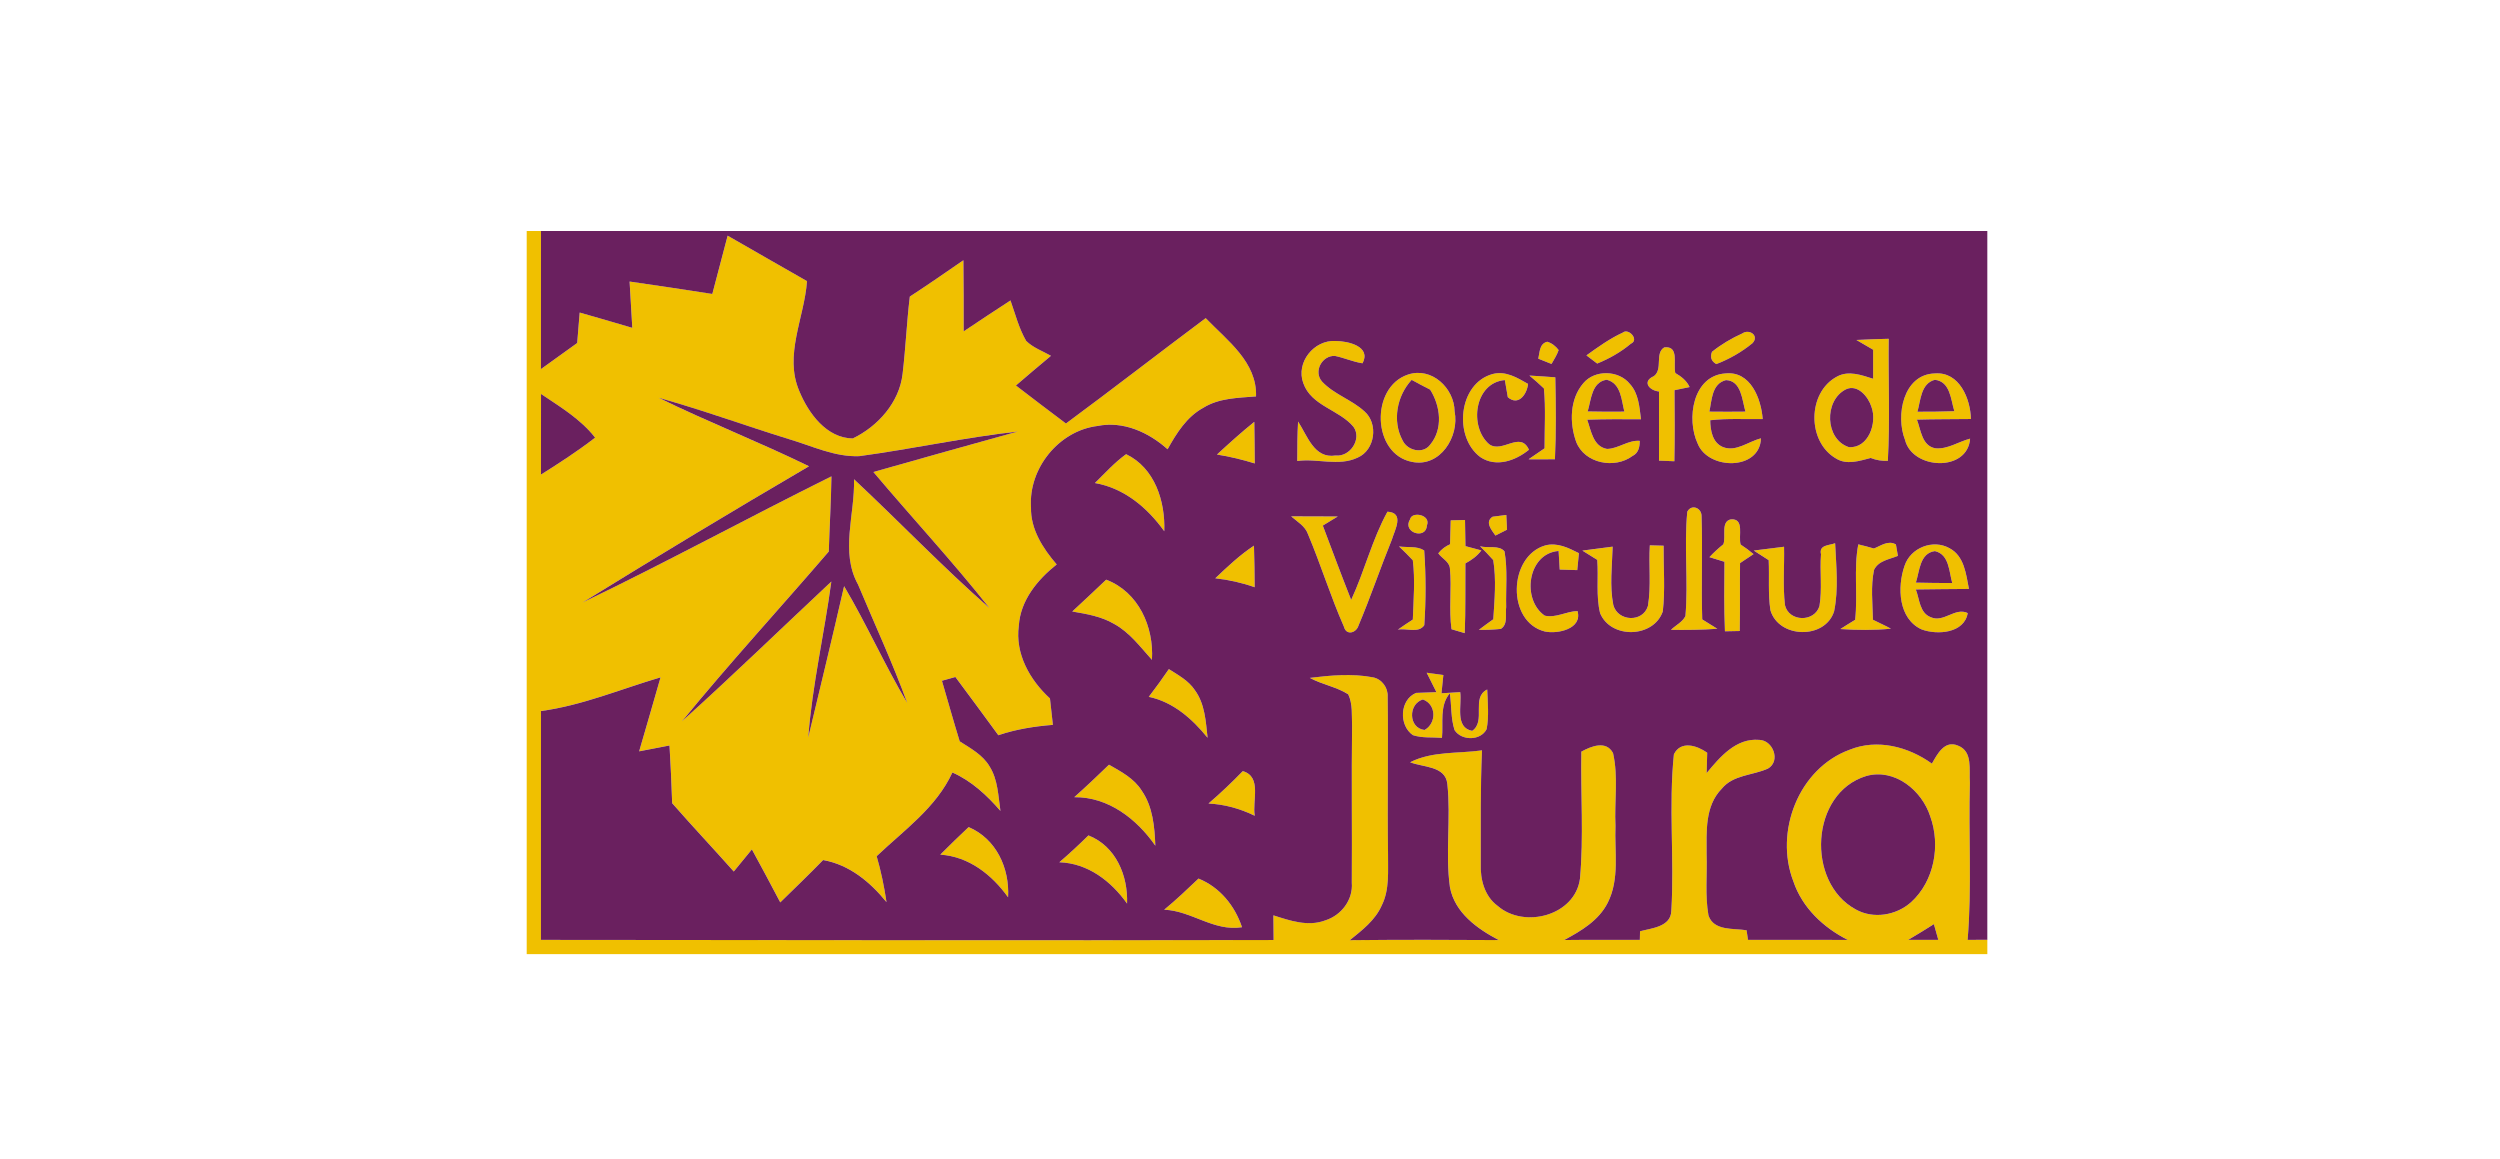<?xml version="1.0" encoding="utf-8"?>
<!-- Generator: Adobe Illustrator 16.0.0, SVG Export Plug-In . SVG Version: 6.00 Build 0)  -->
<!DOCTYPE svg PUBLIC "-//W3C//DTD SVG 1.1//EN" "http://www.w3.org/Graphics/SVG/1.1/DTD/svg11.dtd">
<svg version="1.1" id="Calque_1" xmlns="http://www.w3.org/2000/svg" xmlns:xlink="http://www.w3.org/1999/xlink" x="0px" y="0px"
	 width="276px" height="128px" viewBox="0 0 276 128" enable-background="new 0 0 276 128" xml:space="preserve">
<g id="_x23_f0c000ff">
	<path fill="#F0C000" d="M58.148,25.5h1.575c0,5.079,0,10.164,0,15.243c1.335-0.967,2.668-1.923,4.002-2.879
		c0.09-1.124,0.189-2.237,0.273-3.361c1.944,0.546,3.877,1.113,5.81,1.687c-0.1-1.708-0.205-3.41-0.299-5.111
		c3.046,0.441,6.093,0.893,9.133,1.371c0.573-2.143,1.135-4.292,1.692-6.435c2.925,1.665,5.83,3.362,8.761,5.017
		c-0.283,4.044-2.568,8.172-0.84,12.159c1.009,2.442,3.004,5.173,5.893,5.211c2.773-1.334,5.143-3.982,5.5-7.123
		c0.341-2.841,0.457-5.704,0.798-8.54c1.996-1.303,3.955-2.658,5.915-4.013c0.037,2.621,0.032,5.237,0.032,7.853
		c1.717-1.145,3.43-2.291,5.168-3.414c0.531,1.502,0.925,3.078,1.728,4.464c0.762,0.756,1.817,1.124,2.742,1.649
		c-1.302,1.082-2.589,2.175-3.871,3.278c1.828,1.418,3.682,2.804,5.525,4.196c5.179-3.829,10.269-7.779,15.426-11.634
		c2.363,2.453,5.684,4.848,5.558,8.641c-1.979,0.168-4.087,0.173-5.825,1.26c-1.828,0.993-2.957,2.81-3.939,4.576
		c-2.09-1.87-4.895-3.152-7.752-2.569c-4.27,0.536-7.611,4.696-7.327,8.971c-0.058,2.432,1.318,4.543,2.836,6.313
		c-2.117,1.686-3.998,3.949-4.182,6.765c-0.425,3.105,1.224,5.999,3.44,8.031c0.11,0.972,0.221,1.944,0.321,2.915
		c-2.043,0.163-4.076,0.483-6.02,1.146c-1.57-2.148-3.151-4.297-4.743-6.429c-0.374,0.099-1.113,0.31-1.486,0.415
		c0.657,2.227,1.276,4.469,1.964,6.691c1.208,0.772,2.559,1.496,3.304,2.778c0.919,1.46,0.945,3.246,1.192,4.9
		c-1.497-1.728-3.193-3.309-5.305-4.243c-1.785,3.892-5.352,6.376-8.361,9.243c0.488,1.661,0.83,3.356,1.087,5.069
		c-1.812-2.227-4.086-4.124-6.997-4.644c-1.55,1.587-3.146,3.126-4.733,4.675c-1.034-1.959-2.069-3.913-3.131-5.851
		c-0.671,0.813-1.333,1.628-2.001,2.442c-2.248-2.532-4.575-4.996-6.802-7.544c-0.062-2.126-0.173-4.249-0.294-6.37
		c-1.113,0.214-2.232,0.425-3.351,0.646c0.788-2.727,1.591-5.442,2.363-8.168c-4.386,1.292-8.641,3.099-13.2,3.719
		c-0.01,8.419-0.005,16.839-0.005,25.264c26.961,0.021,53.927,0.069,80.889,0.016c-0.005-0.908-0.017-1.816-0.026-2.726
		c1.833,0.589,3.84,1.282,5.741,0.552c1.76-0.557,3.073-2.27,2.915-4.15c0.042-5.771-0.042-11.544,0.031-17.317
		c-0.052-1.159,0.09-2.405-0.425-3.487c-1.304-0.829-2.885-1.071-4.239-1.812c2.301-0.283,4.669-0.503,6.965-0.062
		c0.988,0.184,1.696,1.16,1.629,2.158c0.084,5.783-0.047,11.577,0.041,17.36c-0.021,1.896,0.18,3.908-0.693,5.662
		c-0.72,1.639-2.18,2.748-3.529,3.84c5.484-0.058,10.968-0.048,16.451-0.011c-2.374-1.239-4.863-3.021-5.395-5.831
		c-0.53-3.785,0.125-7.626-0.289-11.424c-0.221-1.996-2.693-1.801-4.107-2.379c2.453-1.245,5.284-0.939,7.937-1.312
		c-0.194,4.175-0.12,8.356-0.137,12.531c-0.063,1.723,0.415,3.572,1.864,4.639c2.926,2.547,8.552,1.082,9.088-3.011
		c0.419-4.647,0.067-9.349,0.151-14.019c1.087-0.593,2.737-1.275,3.499,0.163c0.599,2.621,0.136,5.362,0.268,8.032
		c-0.115,2.825,0.482,5.865-0.856,8.493c-0.987,1.958-2.941,3.113-4.806,4.111c2.777-0.035,5.562-0.01,8.352-0.016
		c0.006-0.236,0.016-0.714,0.021-0.951c1.298-0.351,3.409-0.482,3.456-2.263c0.343-5.747-0.31-11.545,0.283-17.271
		c0.763-1.56,2.564-0.971,3.678-0.179c-0.026,0.747-0.042,1.497-0.063,2.248c1.46-1.77,3.252-3.887,5.799-3.665
		c1.528,0.03,2.405,2.326,0.977,3.167c-1.686,0.771-3.85,0.677-5.11,2.231c-1.875,1.907-1.671,4.754-1.671,7.218
		c0.08,2.252-0.188,4.538,0.206,6.764c0.582,1.745,2.772,1.398,4.207,1.641c0.036,0.268,0.12,0.798,0.158,1.06
		c3.67,0.006,7.347-0.02,11.019,0.006c-2.693-1.355-5.037-3.561-6.013-6.472c-2.107-5.462,0.576-12.458,6.197-14.519
		c3.062-1.25,6.502-0.346,9.102,1.525c0.59-1.051,1.403-2.633,2.889-1.981c1.66,0.642,1.188,2.706,1.304,4.103
		c-0.169,5.778,0.235,11.577-0.253,17.338c0.721-0.005,1.444-0.005,2.176-0.01v1.586H58.148V25.5 M59.729,43.495
		c-0.005,2.968-0.005,5.931-0.005,8.898c2.043-1.282,4.066-2.601,5.978-4.076C64.104,46.268,61.851,44.924,59.729,43.495
		 M72.703,43.91c5.462,2.679,11.141,4.89,16.609,7.564c-8.394,4.911-16.729,9.938-25.008,15.048
		c9.261-4.448,18.29-9.37,27.486-13.935c-0.037,2.768-0.21,5.531-0.294,8.299c-5.384,6.267-10.983,12.354-16.209,18.747
		C80.875,74.59,86.286,69.348,91.78,64.2c-0.778,5.757-2.106,11.435-2.553,17.233c1.339-5.567,2.679-11.141,3.96-16.719
		c2.495,4.203,4.47,8.688,6.97,12.891c-1.617-4.435-3.608-8.72-5.431-13.074c-2.001-3.598-0.326-7.758-0.446-11.624
		c5.026,4.701,9.796,9.69,14.964,14.234c-4.082-5.163-8.577-9.995-12.822-15.033c5.311-1.502,10.626-2.999,15.941-4.47
		c-5.867,0.656-11.655,1.928-17.506,2.721c-2.716,0.105-5.221-1.134-7.774-1.885C82.278,46.993,77.551,45.26,72.703,43.91
		 M206.027,85.674c-6.177,1.874-6.661,11.738-1.161,14.721c1.954,1.103,4.512,0.667,6.146-0.818c2.536-2.327,3.241-6.25,2.091-9.434
		C212.182,87.254,209.163,84.785,206.027,85.674 M210.659,103.762c1.108,0,2.222,0,3.331,0c-0.168-0.582-0.332-1.161-0.489-1.738
		C212.566,102.622,211.615,103.201,210.659,103.762z"/>
	<path fill="#F0C000" d="M179.154,36.719c0.626-0.541,1.865,0.799,0.889,1.229c-1.104,0.929-2.385,1.649-3.714,2.19
		c-0.294-0.226-0.887-0.678-1.187-0.903C176.424,38.311,177.717,37.381,179.154,36.719z"/>
	<path fill="#F0C000" d="M192.354,36.809c0.762-0.53,1.917,0.247,1.113,1.087c-1.187,0.972-2.547,1.75-3.981,2.3
		c-0.551-0.305-0.715-0.756-0.483-1.355C190.022,38.022,191.162,37.344,192.354,36.809z"/>
	<path fill="#F0C000" d="M143.885,42.303c-0.852-2.29,1.188-4.801,3.562-4.659c1.37,0.005,3.971,0.593,2.977,2.463
		c-1.044-0.158-2.016-0.604-3.046-0.814c-1.418-0.073-2.41,1.728-1.413,2.842c1.318,1.408,3.263,1.985,4.675,3.282
		c1.555,1.355,1.177,4.26-0.746,5.101c-2.095,1.003-4.464,0.063-6.676,0.378c0.006-1.455,0.006-2.91,0.09-4.36
		c1.024,1.55,1.77,4.129,4.14,3.75c1.591,0.179,2.931-1.812,1.985-3.156C147.855,45.223,144.762,44.824,143.885,42.303z"/>
	<path fill="#F0C000" d="M170.814,37.728c0.515,0.153,0.939,0.494,1.26,0.92c-0.184,0.546-0.504,1.034-0.787,1.534
		c-0.363-0.142-1.093-0.436-1.46-0.583C170,38.883,169.933,37.954,170.814,37.728z"/>
	<path fill="#F0C000" d="M204.945,37.534c1.187-0.068,2.379-0.105,3.566-0.131c-0.058,4.491,0.151,8.992-0.095,13.478
		c-0.652,0.026-1.281-0.079-1.892-0.32c-1.244,0.32-2.652,0.809-3.84,0.052c-3.203-1.85-3.166-7.301,0.121-9.04
		c1.277-0.704,2.711-0.158,3.987,0.242c0-1.066-0.005-2.138,0-3.204C206.173,38.253,205.56,37.896,204.945,37.534 M203.783,42.986
		c-2.432,1.223-2.321,5.525,0.342,6.381c2.17,0.137,3.131-2.705,2.484-4.438C206.264,43.8,205.082,42.371,203.783,42.986z"/>
	<path fill="#F0C000" d="M182.596,41.521c1.019-0.777,0.062-2.527,1.145-3.173c1.671-0.184,0.961,1.828,1.214,2.836
		c0.656,0.378,1.256,0.84,1.575,1.549c-0.414,0.089-1.25,0.263-1.665,0.347c0.026,2.616,0.037,5.226-0.016,7.842
		c-0.425-0.016-1.271-0.053-1.696-0.068c0-2.542,0.011-5.09,0-7.632C182.06,43.112,181.251,42.103,182.596,41.521z"/>
	<path fill="#F0C000" d="M155.43,41.357c2.621-0.887,5.127,1.492,5.158,4.06c0.557,2.774-1.598,6.225-4.712,5.574
		C151.459,50.129,151.274,42.744,155.43,41.357 M155.845,41.94c-1.633,1.76-2.159,4.543-0.994,6.687
		c0.526,1.124,2.255,1.534,3.037,0.467c1.45-1.733,1.145-4.266,0-6.077C157.199,42.67,156.522,42.313,155.845,41.94z"/>
	<path fill="#F0C000" d="M163.444,50.476c-2.999-2.206-2.458-8.152,1.351-9.187c1.429-0.378,2.721,0.416,3.902,1.093
		c-0.11,1.118-1.061,2.5-2.237,1.465c-0.084-0.473-0.241-1.412-0.325-1.886c-3.367,0.278-3.981,5.158-1.718,7.091
		c1.454,1.014,3.419-1.518,4.38,0.599C167.325,50.859,165.178,51.631,163.444,50.476z"/>
	<path fill="#F0C000" d="M174.801,42.303c1.271-1.518,3.907-1.45,5.137,0.084c0.972,1.056,1.051,2.553,1.229,3.902
		c-1.981-0.016-3.961-0.021-5.941,0.047c0.441,1.213,0.642,2.957,2.191,3.226c1.26-0.027,2.316-0.993,3.608-0.893
		c0.01,0.651-0.143,1.355-0.789,1.665c-1.97,1.476-5.304,0.846-6.229-1.555C173.257,46.688,173.293,44.057,174.801,42.303
		 M175.278,45.423c1.351,0.032,2.695,0.037,4.051,0.021c-0.331-1.287-0.363-3.13-1.954-3.519
		C175.699,42.177,175.672,44.146,175.278,45.423z"/>
	<path fill="#F0C000" d="M187.428,48.984c-1.276-2.7-0.557-7.516,3.057-7.758c2.778-0.293,3.944,2.784,4.118,5.038
		c-1.934,0.037-3.871-0.094-5.793,0.131c0.021,1.124,0.231,2.474,1.406,2.962c1.451,0.567,2.822-0.635,4.198-0.961
		C194.282,51.983,188.584,51.899,187.428,48.984 M188.715,45.443c1.324,0.016,2.653,0.016,3.981,0
		c-0.368-1.244-0.436-3.414-2.147-3.477C188.967,42.36,188.993,44.172,188.715,45.443z"/>
	<path fill="#F0C000" d="M210.312,48.559c-1.056-2.668-0.204-7.238,3.293-7.333c2.712-0.21,3.924,2.779,3.987,5.032
		c-1.991,0.026-3.981,0.01-5.967,0.068c0.446,1.135,0.542,2.884,2.021,3.162c1.356,0.143,2.569-0.735,3.852-1.061
		C217.23,52.141,211.132,51.868,210.312,48.559 M211.684,45.455c1.356,0.005,2.716-0.011,4.076-0.059
		c-0.398-1.276-0.44-3.277-2.154-3.466C212.051,42.339,212.051,44.194,211.684,45.455z"/>
	<path fill="#F0C000" d="M168.845,41.462c0.951,0.052,1.906,0.121,2.862,0.194c0.063,3.015,0.1,6.03-0.042,9.044
		c-0.972,0.016-1.943,0.016-2.915,0.006c0.582-0.411,1.177-0.809,1.77-1.213c-0.01-2.201,0.138-4.412-0.073-6.608
		C169.933,42.392,169.396,41.919,168.845,41.462z"/>
	<path fill="#F0C000" d="M134.352,50.182c1.344-1.234,2.699-2.464,4.123-3.608c0.031,1.528,0.036,3.057,0.053,4.591
		C137.156,50.743,135.764,50.402,134.352,50.182z"/>
	<path fill="#F0C000" d="M120.879,53.328c1.113-1.092,2.169-2.269,3.445-3.188c3.173,1.528,4.333,5.21,4.212,8.509
		C126.672,56.049,124.114,53.89,120.879,53.328z"/>
	<path fill="#F0C000" d="M186.277,56.49c0.474-0.882,1.591-0.41,1.575,0.494c0.127,3.797-0.041,7.601,0.075,11.398
		c0.551,0.341,1.113,0.682,1.664,1.034c-1.707,0.131-3.414,0.137-5.121,0.121c0.52-0.51,1.275-0.856,1.602-1.524
		C186.398,64.185,185.904,60.318,186.277,56.49z"/>
	<path fill="#F0C000" d="M142.541,57.004c1.717,0.011,3.43,0,5.146,0.016c-0.546,0.336-1.098,0.672-1.649,1.003
		c1.034,2.742,2.054,5.483,3.13,8.204c1.482-3.183,2.307-6.654,4.008-9.738c1.912,0.115,0.81,2.006,0.483,3.094
		c-1.275,3.141-2.357,6.359-3.682,9.485c-0.253,0.814-1.351,1.14-1.613,0.105c-1.47-3.33-2.542-6.823-3.954-10.179
		C144.1,58.082,143.223,57.604,142.541,57.004z"/>
	<path fill="#F0C000" d="M155.666,57.341c0.193-0.94,2.343-0.51,1.865,0.672C157.447,59.625,154.772,58.8,155.666,57.341z"/>
	<path fill="#F0C000" d="M165.094,59.126c-0.414-0.604-1.202-1.486-0.315-2.08c0.379-0.053,1.135-0.147,1.519-0.195
		c0.021,0.405,0.058,1.219,0.079,1.629C166.055,58.644,165.414,58.964,165.094,59.126z"/>
	<path fill="#F0C000" d="M160.157,57.446c0.399-0.006,1.188-0.026,1.58-0.037c0.012,0.96,0.037,1.922,0.048,2.883
		c0.441,0.116,1.323,0.357,1.76,0.473c-0.463,0.62-1.087,1.072-1.765,1.434c-0.027,2.568,0.03,5.132-0.073,7.7
		c-0.368-0.11-1.098-0.32-1.461-0.431c-0.31-2.233,0.041-4.491-0.178-6.729c-0.069-0.746-0.889-1.087-1.282-1.654
		c0.341-0.437,0.772-0.768,1.298-0.998C160.114,59.205,160.131,58.328,160.157,57.446z"/>
	<path fill="#F0C000" d="M190.259,60.088c0.321-0.867-0.325-2.532,0.856-2.758c1.507-0.079,0.777,1.839,1.051,2.784
		c0.492,0.32,0.971,0.672,1.428,1.056c-0.373,0.247-1.119,0.746-1.491,0.998c-0.036,2.494,0.016,4.994-0.036,7.495
		c-0.411,0.011-1.226,0.021-1.634,0.032c-0.105-2.559-0.079-5.117-0.053-7.675c-0.415-0.126-1.245-0.384-1.66-0.51
		C189.197,61.001,189.713,60.523,190.259,60.088z"/>
	<path fill="#F0C000" d="M170.541,69.716c-4.224-1.077-4.023-8.304,0.042-9.497c1.324-0.362,2.579,0.268,3.729,0.851
		c-0.047,0.467-0.142,1.403-0.184,1.87c-0.651-0.016-1.298-0.036-1.938-0.058c-0.032-0.515-0.09-1.544-0.121-2.054
		c-3.435,0.268-4.102,5.374-1.533,7.138c1.214,0.295,2.4-0.482,3.624-0.504C174.712,69.426,171.98,70.025,170.541,69.716z"/>
	<path fill="#F0C000" d="M182.139,60.203c0.378,0.011,1.145,0.032,1.523,0.042c-0.021,2.416,0.188,4.854-0.09,7.259
		c-1.02,2.941-5.736,3.062-6.924,0.189c-0.467-1.913-0.162-3.929-0.313-5.883c-0.552-0.341-1.099-0.683-1.645-1.024
		c1.108-0.147,2.228-0.294,3.346-0.436c-0.058,2.143-0.347,4.328,0.074,6.45c0.503,1.828,3.261,1.95,3.818,0.105
		C182.302,64.694,181.996,62.436,182.139,60.203z"/>
	<path fill="#F0C000" d="M201.037,61.19c-0.247-1.05,0.898-0.966,1.564-1.218c0.116,2.5,0.395,5.052-0.114,7.527
		c-1.003,3.125-6.12,2.994-7.033-0.137c-0.273-1.823-0.105-3.682-0.189-5.521c-0.552-0.352-1.099-0.703-1.649-1.061
		c1.113-0.142,2.227-0.278,3.346-0.42c0.047,2.148-0.146,4.307,0.1,6.445c0.437,1.859,3.247,1.912,3.808,0.11
		C201.184,65.024,200.89,63.097,201.037,61.19z"/>
	<path fill="#F0C000" d="M205.154,60.099c0.579,0.136,1.151,0.283,1.725,0.457c0.776-0.305,1.58-0.945,2.432-0.446
		c0.057,0.315,0.162,0.945,0.219,1.26c-0.934,0.384-2.147,0.525-2.636,1.545c-0.378,1.806-0.157,3.671-0.12,5.504
		c0.656,0.336,1.339,0.63,1.989,0.987c-1.859,0.188-3.729,0.163-5.588,0.042c0.535-0.347,1.082-0.688,1.634-1.019
		C205.113,65.661,204.635,62.846,205.154,60.099z"/>
	<path fill="#F0C000" d="M210.26,62.473c0.646-1.991,3.126-2.984,4.959-1.954c1.645,0.866,1.833,2.873,2.153,4.501
		c-1.958,0.026-3.913,0.016-5.866,0.058c0.419,1.062,0.415,2.611,1.664,3.067c1.413,0.631,2.68-1.129,4.065-0.462
		c-0.367,2.228-3.341,2.447-5.074,1.812C209.572,68.329,209.44,64.815,210.26,62.473 M211.511,64.321
		c1.339,0.031,2.674,0.047,4.019,0.047c-0.364-1.261-0.322-3.156-1.912-3.524C211.936,61.06,211.925,63.061,211.511,64.321z"/>
	<path fill="#F0C000" d="M134.167,63.844c1.351-1.288,2.711-2.569,4.271-3.604c0.053,1.528,0.063,3.062,0.079,4.591
		C137.109,64.332,135.648,64.006,134.167,63.844z"/>
	<path fill="#F0C000" d="M154.447,60.324c0.914,0.147,1.959-0.079,2.784,0.441c0.199,2.742,0.194,5.515,0.01,8.256
		c-0.641,0.945-2.012,0.284-2.925,0.494c0.545-0.383,1.097-0.756,1.659-1.118c0.079-2.181,0.263-4.376,0-6.545
		C155.482,61.327,154.973,60.817,154.447,60.324z"/>
	<path fill="#F0C000" d="M163.393,60.303c0.846,0.258,2.08-0.167,2.705,0.567c0.356,2.022,0.136,4.103,0.184,6.151
		c-0.115,0.804,0.226,1.891-0.589,2.411c-0.809,0.083-1.617,0.12-2.432,0.104c0.525-0.399,1.057-0.787,1.598-1.171
		c0.137-2.17,0.346-4.376-0.006-6.534C164.385,61.306,163.896,60.792,163.393,60.303z"/>
	<path fill="#F0C000" d="M118.378,67.51c1.255-1.161,2.5-2.332,3.745-3.515c3.572,1.36,5.279,5.2,5.053,8.852
		c-1.287-1.419-2.463-3.031-4.181-3.967C121.588,68.051,119.96,67.782,118.378,67.51z"/>
	<path fill="#F0C000" d="M126.825,76.932c0.767-0.998,1.507-2.021,2.216-3.066c1.029,0.662,2.175,1.271,2.868,2.321
		c1.119,1.519,1.208,3.461,1.407,5.263C131.615,79.358,129.54,77.505,126.825,76.932z"/>
	<path fill="#F0C000" d="M157.504,74.27c0.615,0.084,1.229,0.168,1.845,0.252c-0.053,0.504-0.153,1.513-0.206,2.017
		c0.688-0.047,1.383-0.089,2.069-0.126c0.206,1.418-0.63,3.902,1.319,4.276c1.57-1.077-0.158-3.667,1.66-4.57
		c0.053,1.455,0.21,2.936-0.064,4.376c-0.656,1.302-2.768,1.307-3.539,0.115c-0.431-1.308-0.326-2.726-0.525-4.071
		c-1.161,1.376-0.704,3.268-0.867,4.922c-1.066-0.089-2.174,0.042-3.21-0.299c-1.575-1.082-1.465-3.914,0.353-4.665
		c0.562-0.021,1.682-0.062,2.243-0.084C158.229,75.693,157.855,74.983,157.504,74.27 M157.084,77.222
		c-1.639,0.493-1.602,3.173,0.188,3.367C158.618,79.843,158.581,77.757,157.084,77.222z"/>
	<path fill="#F0C000" d="M118.599,88.01c1.309-1.166,2.58-2.368,3.835-3.588c1.334,0.763,2.784,1.523,3.619,2.875
		c1.224,1.769,1.413,3.985,1.497,6.07C125.49,90.41,122.365,87.973,118.599,88.01z"/>
	<path fill="#F0C000" d="M137.203,85.132c2.148,0.62,1.02,3.304,1.324,4.932c-1.603-0.787-3.33-1.266-5.111-1.354
		C134.734,87.578,135.995,86.382,137.203,85.132z"/>
	<path fill="#F0C000" d="M103.808,94.351c1.019-1.035,2.075-2.039,3.13-3.042c3.057,1.303,4.533,4.549,4.354,7.753
		C109.507,96.571,106.976,94.564,103.808,94.351z"/>
	<path fill="#F0C000" d="M116.95,95.195c1.108-0.95,2.174-1.943,3.214-2.968c3.036,1.198,4.375,4.438,4.265,7.527
		C122.669,97.28,120.106,95.295,116.95,95.195z"/>
	<path fill="#F0C000" d="M128.526,100.433c1.318-1.087,2.558-2.264,3.792-3.44c2.363,0.967,4.003,2.988,4.801,5.373
		C134.01,102.869,131.552,100.548,128.526,100.433z"/>
</g>
<g id="_x23_6a205fff">
	<path fill="#6A205F" d="M59.724,25.5H219.4v78.252c-0.731,0.005-1.455,0.005-2.176,0.01c0.488-5.761,0.084-11.56,0.253-17.338
		c-0.116-1.396,0.356-3.461-1.304-4.103c-1.485-0.651-2.299,0.931-2.889,1.981c-2.6-1.871-6.04-2.775-9.102-1.525
		c-5.621,2.061-8.305,9.057-6.197,14.519c0.976,2.911,3.319,5.116,6.013,6.472c-3.672-0.025-7.349,0-11.019-0.006
		c-0.038-0.262-0.122-0.792-0.158-1.06c-1.435-0.242-3.625,0.104-4.207-1.641c-0.395-2.226-0.126-4.512-0.206-6.764
		c0-2.464-0.204-5.311,1.671-7.218c1.261-1.555,3.425-1.46,5.11-2.231c1.429-0.841,0.552-3.137-0.977-3.167
		c-2.547-0.222-4.339,1.896-5.799,3.665c0.021-0.751,0.037-1.501,0.063-2.248c-1.113-0.792-2.915-1.381-3.678,0.179
		c-0.593,5.726,0.06,11.523-0.283,17.271c-0.047,1.78-2.158,1.912-3.456,2.263c-0.005,0.237-0.015,0.715-0.021,0.951
		c-2.789,0.006-5.574-0.02-8.352,0.016c1.864-0.998,3.818-2.153,4.806-4.111c1.339-2.628,0.741-5.668,0.856-8.493
		c-0.132-2.67,0.331-5.411-0.268-8.032c-0.762-1.438-2.412-0.756-3.499-0.163c-0.084,4.67,0.268,9.371-0.151,14.019
		c-0.536,4.093-6.162,5.558-9.088,3.011c-1.449-1.066-1.928-2.916-1.864-4.639c0.017-4.175-0.058-8.356,0.137-12.531
		c-2.652,0.373-5.483,0.067-7.937,1.312c1.414,0.578,3.887,0.383,4.107,2.379c0.414,3.798-0.241,7.639,0.289,11.424
		c0.531,2.811,3.021,4.592,5.395,5.831c-5.483-0.037-10.967-0.047-16.451,0.011c1.35-1.092,2.81-2.201,3.529-3.84
		c0.873-1.754,0.673-3.766,0.693-5.662c-0.088-5.783,0.043-11.577-0.041-17.36c0.067-0.998-0.641-1.975-1.629-2.158
		c-2.296-0.44-4.664-0.221-6.965,0.062c1.354,0.741,2.936,0.983,4.239,1.812c0.515,1.082,0.373,2.328,0.425,3.487
		c-0.073,5.773,0.011,11.546-0.031,17.317c0.158,1.881-1.155,3.594-2.915,4.15c-1.901,0.73-3.908,0.037-5.741-0.552
		c0.01,0.909,0.021,1.817,0.026,2.726c-26.961,0.054-53.928,0.006-80.889-0.016c0-8.425-0.005-16.845,0.005-25.264
		c4.559-0.62,8.814-2.427,13.2-3.719c-0.772,2.726-1.576,5.441-2.363,8.168c1.119-0.222,2.237-0.433,3.351-0.646
		c0.121,2.121,0.231,4.244,0.294,6.37c2.227,2.548,4.554,5.012,6.802,7.544c0.667-0.814,1.33-1.629,2.001-2.442
		c1.062,1.938,2.097,3.892,3.131,5.851c1.586-1.549,3.183-3.088,4.733-4.675c2.91,0.52,5.184,2.417,6.997,4.644
		c-0.258-1.713-0.599-3.408-1.087-5.069c3.009-2.867,6.576-5.352,8.361-9.243c2.112,0.935,3.808,2.516,5.305,4.243
		c-0.247-1.654-0.273-3.44-1.192-4.9c-0.746-1.282-2.096-2.006-3.304-2.778c-0.688-2.223-1.307-4.465-1.964-6.691
		c0.373-0.105,1.113-0.316,1.486-0.415c1.591,2.132,3.172,4.28,4.743,6.429c1.943-0.662,3.976-0.982,6.02-1.146
		c-0.1-0.971-0.21-1.943-0.321-2.915c-2.216-2.032-3.865-4.926-3.44-8.031c0.184-2.815,2.064-5.079,4.182-6.765
		c-1.519-1.77-2.895-3.881-2.836-6.313c-0.284-4.275,3.057-8.436,7.327-8.971c2.858-0.583,5.662,0.699,7.752,2.569
		c0.982-1.766,2.112-3.583,3.939-4.576c1.738-1.087,3.846-1.092,5.825-1.26c0.126-3.792-3.194-6.188-5.558-8.641
		c-5.157,3.855-10.248,7.805-15.426,11.634c-1.844-1.392-3.698-2.778-5.525-4.196c1.282-1.103,2.568-2.196,3.871-3.278
		c-0.924-0.525-1.979-0.893-2.742-1.649c-0.803-1.387-1.197-2.962-1.728-4.464c-1.738,1.124-3.451,2.269-5.168,3.414
		c0-2.616,0.005-5.232-0.032-7.853c-1.959,1.355-3.918,2.71-5.915,4.013c-0.341,2.836-0.457,5.699-0.798,8.54
		c-0.357,3.141-2.726,5.789-5.5,7.123c-2.889-0.038-4.884-2.769-5.893-5.211c-1.728-3.987,0.557-8.115,0.84-12.159
		c-2.931-1.655-5.835-3.352-8.761-5.017c-0.557,2.143-1.119,4.292-1.692,6.435c-3.041-0.479-6.087-0.93-9.133-1.371
		c0.094,1.702,0.199,3.404,0.299,5.111c-1.933-0.573-3.866-1.14-5.81-1.687c-0.084,1.124-0.183,2.237-0.273,3.361
		c-1.334,0.956-2.667,1.912-4.002,2.879C59.724,35.664,59.724,30.579,59.724,25.5 M179.154,36.719
		c-1.438,0.662-2.73,1.592-4.012,2.516c0.3,0.226,0.893,0.677,1.187,0.903c1.329-0.541,2.61-1.261,3.714-2.19
		C181.02,37.518,179.78,36.179,179.154,36.719 M192.354,36.809c-1.192,0.536-2.332,1.213-3.352,2.032
		c-0.231,0.599-0.067,1.051,0.483,1.355c1.435-0.551,2.795-1.329,3.981-2.3C194.271,37.056,193.116,36.278,192.354,36.809
		 M143.885,42.303c0.877,2.521,3.971,2.92,5.547,4.828c0.945,1.344-0.395,3.335-1.985,3.156c-2.37,0.378-3.115-2.201-4.14-3.75
		c-0.084,1.45-0.084,2.905-0.09,4.36c2.212-0.315,4.581,0.625,6.676-0.378c1.923-0.84,2.301-3.745,0.746-5.101
		c-1.412-1.297-3.356-1.875-4.675-3.282c-0.997-1.114-0.005-2.915,1.413-2.842c1.03,0.21,2.002,0.657,3.046,0.814
		c0.994-1.87-1.606-2.458-2.977-2.463C145.072,37.502,143.033,40.013,143.885,42.303 M170.814,37.728
		c-0.882,0.226-0.814,1.156-0.987,1.87c0.367,0.147,1.097,0.441,1.46,0.583c0.283-0.5,0.604-0.988,0.787-1.534
		C171.754,38.222,171.329,37.88,170.814,37.728 M204.945,37.534c0.614,0.362,1.228,0.719,1.849,1.077c-0.005,1.066,0,2.138,0,3.204
		c-1.276-0.399-2.71-0.946-3.987-0.242c-3.287,1.738-3.324,7.19-0.121,9.04c1.188,0.756,2.596,0.268,3.84-0.052
		c0.61,0.241,1.239,0.346,1.892,0.32c0.246-4.485,0.037-8.987,0.095-13.478C207.324,37.428,206.132,37.466,204.945,37.534
		 M182.596,41.521c-1.345,0.583-0.536,1.591,0.557,1.701c0.011,2.542,0,5.09,0,7.632c0.426,0.016,1.271,0.052,1.696,0.068
		c0.053-2.616,0.042-5.226,0.016-7.842c0.415-0.084,1.251-0.257,1.665-0.347c-0.319-0.709-0.919-1.171-1.575-1.549
		c-0.253-1.008,0.457-3.021-1.214-2.836C182.658,38.994,183.614,40.743,182.596,41.521 M155.43,41.357
		c-4.155,1.387-3.971,8.772,0.446,9.634c3.114,0.651,5.269-2.8,4.712-5.574C160.557,42.849,158.051,40.47,155.43,41.357
		 M163.444,50.476c1.733,1.156,3.881,0.383,5.353-0.824c-0.961-2.117-2.926,0.415-4.38-0.599c-2.264-1.933-1.649-6.813,1.718-7.091
		c0.084,0.474,0.241,1.413,0.325,1.886c1.177,1.035,2.127-0.347,2.237-1.465c-1.182-0.678-2.474-1.471-3.902-1.093
		C160.986,42.324,160.445,48.27,163.444,50.476 M174.801,42.303c-1.508,1.754-1.544,4.386-0.793,6.476
		c0.925,2.401,4.259,3.031,6.229,1.555c0.646-0.31,0.799-1.014,0.789-1.665c-1.292-0.1-2.349,0.866-3.608,0.893
		c-1.55-0.269-1.75-2.012-2.191-3.226c1.98-0.068,3.96-0.063,5.941-0.047c-0.179-1.35-0.258-2.847-1.229-3.902
		C178.708,40.853,176.072,40.785,174.801,42.303 M187.428,48.984c1.156,2.915,6.854,2.999,6.986-0.588
		c-1.376,0.326-2.747,1.529-4.198,0.961c-1.175-0.489-1.386-1.838-1.406-2.962c1.922-0.226,3.859-0.095,5.793-0.131
		c-0.174-2.253-1.34-5.331-4.118-5.038C186.871,41.468,186.151,46.284,187.428,48.984 M210.312,48.559
		c0.819,3.309,6.918,3.582,7.187-0.131c-1.282,0.326-2.495,1.203-3.852,1.061c-1.479-0.278-1.575-2.027-2.021-3.162
		c1.985-0.058,3.976-0.042,5.967-0.068c-0.063-2.253-1.275-5.242-3.987-5.032C210.108,41.32,209.257,45.89,210.312,48.559
		 M168.845,41.462c0.552,0.457,1.088,0.93,1.602,1.423c0.211,2.196,0.063,4.407,0.073,6.608c-0.593,0.404-1.188,0.803-1.77,1.213
		c0.972,0.01,1.943,0.01,2.915-0.006c0.142-3.015,0.105-6.03,0.042-9.044C170.751,41.583,169.796,41.515,168.845,41.462
		 M134.352,50.182c1.412,0.22,2.805,0.562,4.176,0.982c-0.017-1.534-0.021-3.062-0.053-4.591
		C137.051,47.718,135.695,48.947,134.352,50.182 M120.879,53.328c3.235,0.562,5.793,2.721,7.657,5.321
		c0.122-3.299-1.039-6.98-4.212-8.509C123.048,51.059,121.992,52.235,120.879,53.328 M186.277,56.49
		c-0.373,3.829,0.121,7.695-0.205,11.523c-0.326,0.668-1.082,1.015-1.602,1.524c1.707,0.016,3.414,0.01,5.121-0.121
		c-0.551-0.353-1.113-0.693-1.664-1.034c-0.116-3.798,0.052-7.601-0.075-11.398C187.868,56.08,186.751,55.607,186.277,56.49
		 M142.541,57.004c0.682,0.599,1.559,1.077,1.869,1.991c1.412,3.356,2.484,6.849,3.954,10.179c0.263,1.034,1.36,0.709,1.613-0.105
		c1.324-3.126,2.406-6.345,3.682-9.485c0.326-1.088,1.429-2.979-0.483-3.094c-1.701,3.083-2.525,6.555-4.008,9.738
		c-1.076-2.721-2.096-5.462-3.13-8.204c0.552-0.331,1.104-0.667,1.649-1.003C145.971,57.004,144.258,57.015,142.541,57.004
		 M155.666,57.341c-0.894,1.459,1.781,2.285,1.865,0.672C158.009,56.831,155.859,56.4,155.666,57.341 M165.094,59.126
		c0.32-0.163,0.961-0.483,1.282-0.646c-0.021-0.41-0.059-1.224-0.079-1.629c-0.384,0.048-1.14,0.143-1.519,0.195
		C163.892,57.64,164.68,58.522,165.094,59.126 M160.157,57.446c-0.026,0.882-0.043,1.759-0.073,2.642
		c-0.525,0.23-0.957,0.562-1.298,0.998c0.394,0.567,1.213,0.908,1.282,1.654c0.219,2.237-0.132,4.495,0.178,6.729
		c0.363,0.11,1.093,0.32,1.461,0.431c0.104-2.568,0.046-5.132,0.073-7.7c0.678-0.362,1.302-0.814,1.765-1.434
		c-0.437-0.116-1.318-0.357-1.76-0.473c-0.011-0.961-0.036-1.923-0.048-2.883C161.345,57.419,160.557,57.44,160.157,57.446
		 M190.259,60.088c-0.546,0.436-1.062,0.914-1.539,1.423c0.415,0.126,1.245,0.384,1.66,0.51c-0.026,2.558-0.053,5.116,0.053,7.675
		c0.408-0.012,1.223-0.021,1.634-0.032c0.052-2.501,0-5.001,0.036-7.495c0.372-0.252,1.118-0.751,1.491-0.998
		c-0.457-0.384-0.936-0.736-1.428-1.056c-0.273-0.945,0.456-2.862-1.051-2.784C189.934,57.556,190.58,59.221,190.259,60.088
		 M170.541,69.716c1.439,0.31,4.171-0.29,3.619-2.254c-1.224,0.021-2.41,0.799-3.624,0.504c-2.568-1.764-1.901-6.87,1.533-7.138
		c0.031,0.509,0.089,1.539,0.121,2.054c0.641,0.021,1.287,0.042,1.938,0.058c0.042-0.467,0.137-1.402,0.184-1.87
		c-1.15-0.583-2.405-1.213-3.729-0.851C166.518,61.412,166.317,68.639,170.541,69.716 M182.139,60.203
		c-0.143,2.232,0.163,4.491-0.21,6.702c-0.558,1.845-3.315,1.723-3.818-0.105c-0.421-2.122-0.132-4.307-0.074-6.45
		c-1.118,0.142-2.237,0.289-3.346,0.436c0.546,0.342,1.093,0.683,1.645,1.024c0.151,1.954-0.153,3.97,0.313,5.883
		c1.188,2.873,5.904,2.752,6.924-0.189c0.278-2.405,0.068-4.843,0.09-7.259C183.283,60.235,182.517,60.214,182.139,60.203
		 M201.037,61.19c-0.147,1.906,0.146,3.834-0.169,5.726c-0.561,1.802-3.371,1.749-3.808-0.11c-0.246-2.138-0.053-4.297-0.1-6.445
		c-1.119,0.142-2.232,0.278-3.346,0.42c0.551,0.358,1.098,0.709,1.649,1.061c0.084,1.839-0.084,3.697,0.189,5.521
		c0.913,3.131,6.03,3.262,7.033,0.137c0.509-2.475,0.23-5.026,0.114-7.527C201.936,60.224,200.79,60.141,201.037,61.19
		 M205.154,60.099c-0.52,2.747-0.041,5.562-0.346,8.33c-0.552,0.331-1.099,0.672-1.634,1.019c1.859,0.121,3.729,0.146,5.588-0.042
		c-0.65-0.357-1.333-0.651-1.989-0.987c-0.037-1.833-0.258-3.698,0.12-5.504c0.488-1.02,1.702-1.161,2.636-1.545
		c-0.057-0.315-0.162-0.945-0.219-1.26c-0.852-0.499-1.655,0.141-2.432,0.446C206.306,60.382,205.733,60.235,205.154,60.099
		 M210.26,62.473c-0.819,2.343-0.688,5.856,1.901,7.021c1.733,0.636,4.707,0.416,5.074-1.812c-1.386-0.667-2.652,1.093-4.065,0.462
		c-1.249-0.456-1.245-2.005-1.664-3.067c1.953-0.042,3.908-0.031,5.866-0.058c-0.32-1.628-0.509-3.635-2.153-4.501
		C213.386,59.489,210.906,60.482,210.26,62.473 M134.167,63.844c1.481,0.162,2.942,0.488,4.35,0.987
		c-0.016-1.529-0.026-3.062-0.079-4.591C136.878,61.274,135.518,62.556,134.167,63.844 M154.447,60.324
		c0.525,0.494,1.035,1.003,1.528,1.529c0.263,2.169,0.079,4.364,0,6.545c-0.562,0.362-1.114,0.735-1.659,1.118
		c0.913-0.21,2.284,0.451,2.925-0.494c0.185-2.741,0.189-5.515-0.01-8.256C156.406,60.245,155.361,60.471,154.447,60.324
		 M163.393,60.303c0.504,0.489,0.992,1.003,1.46,1.529c0.352,2.158,0.143,4.364,0.006,6.534c-0.541,0.384-1.072,0.771-1.598,1.171
		c0.814,0.016,1.623-0.021,2.432-0.104c0.814-0.521,0.474-1.607,0.589-2.411c-0.048-2.049,0.173-4.129-0.184-6.151
		C165.473,60.135,164.238,60.561,163.393,60.303 M118.378,67.51c1.582,0.272,3.209,0.541,4.617,1.37
		c1.718,0.936,2.895,2.548,4.181,3.967c0.226-3.651-1.481-7.491-5.053-8.852C120.879,65.178,119.634,66.349,118.378,67.51
		 M126.825,76.932c2.715,0.573,4.791,2.427,6.492,4.518c-0.199-1.802-0.288-3.744-1.407-5.263c-0.693-1.051-1.839-1.659-2.868-2.321
		C128.332,74.91,127.591,75.934,126.825,76.932 M157.504,74.27c0.352,0.714,0.725,1.424,1.077,2.143
		c-0.562,0.021-1.681,0.062-2.243,0.084c-1.817,0.751-1.928,3.583-0.353,4.665c1.036,0.341,2.144,0.21,3.21,0.299
		c0.163-1.654-0.294-3.546,0.867-4.922c0.199,1.346,0.095,2.764,0.525,4.071c0.771,1.191,2.883,1.187,3.539-0.115
		c0.274-1.44,0.117-2.921,0.064-4.376c-1.818,0.903-0.09,3.493-1.66,4.57c-1.949-0.374-1.113-2.858-1.319-4.276
		c-0.687,0.037-1.381,0.079-2.069,0.126c0.053-0.504,0.153-1.513,0.206-2.017C158.733,74.438,158.119,74.354,157.504,74.27
		 M118.599,88.01c3.766-0.037,6.892,2.4,8.951,5.357c-0.084-2.085-0.273-4.302-1.497-6.07c-0.835-1.352-2.285-2.112-3.619-2.875
		C121.178,85.642,119.907,86.844,118.599,88.01 M137.203,85.132c-1.208,1.25-2.469,2.446-3.787,3.577
		c1.781,0.089,3.509,0.567,5.111,1.354C138.223,88.436,139.352,85.752,137.203,85.132 M103.808,94.351
		c3.167,0.214,5.699,2.221,7.485,4.711c0.179-3.204-1.298-6.45-4.354-7.753C105.883,92.312,104.827,93.315,103.808,94.351
		 M116.95,95.195c3.156,0.1,5.719,2.085,7.479,4.56c0.111-3.089-1.229-6.329-4.265-7.527
		C119.125,93.252,118.058,94.245,116.95,95.195 M128.526,100.433c3.025,0.115,5.483,2.437,8.593,1.933
		c-0.798-2.385-2.438-4.406-4.801-5.373C131.084,98.169,129.845,99.346,128.526,100.433z"/>
	<path fill="#6A205F" d="M155.845,41.94c0.678,0.373,1.354,0.73,2.043,1.077c1.145,1.812,1.45,4.344,0,6.077
		c-0.782,1.067-2.511,0.657-3.037-0.467C153.686,46.483,154.212,43.7,155.845,41.94z"/>
	<path fill="#6A205F" d="M175.278,45.423c0.394-1.276,0.421-3.246,2.097-3.499c1.591,0.389,1.623,2.232,1.954,3.519
		C177.974,45.459,176.629,45.455,175.278,45.423z"/>
	<path fill="#6A205F" d="M211.684,45.455c0.367-1.261,0.367-3.115,1.922-3.525c1.714,0.189,1.756,2.19,2.154,3.466
		C214.399,45.443,213.04,45.459,211.684,45.455z"/>
	<path fill="#6A205F" d="M188.715,45.443c0.278-1.271,0.252-3.083,1.834-3.477c1.712,0.062,1.779,2.232,2.147,3.477
		C191.368,45.459,190.039,45.459,188.715,45.443z"/>
	<path fill="#6A205F" d="M203.783,42.986c1.299-0.615,2.48,0.814,2.826,1.943c0.646,1.733-0.314,4.575-2.484,4.438
		C201.462,48.511,201.352,44.209,203.783,42.986z"/>
	<path fill="#6A205F" d="M59.729,43.495c2.122,1.429,4.375,2.773,5.972,4.822c-1.912,1.476-3.934,2.794-5.978,4.076
		C59.724,49.425,59.724,46.463,59.729,43.495z"/>
	<path fill="#6A205F" d="M72.703,43.91c4.848,1.35,9.576,3.083,14.381,4.565c2.553,0.751,5.058,1.991,7.774,1.885
		c5.851-0.793,11.639-2.064,17.506-2.721c-5.315,1.471-10.631,2.968-15.941,4.47c4.245,5.038,8.74,9.87,12.822,15.033
		c-5.168-4.544-9.938-9.533-14.964-14.234c0.121,3.866-1.555,8.025,0.446,11.624c1.822,4.354,3.813,8.64,5.431,13.074
		c-2.5-4.203-4.475-8.688-6.97-12.891c-1.281,5.578-2.621,11.151-3.96,16.719c0.447-5.799,1.775-11.477,2.553-17.233
		c-5.494,5.147-10.904,10.39-16.493,15.433c5.226-6.393,10.825-12.48,16.209-18.747c0.084-2.768,0.257-5.531,0.294-8.299
		c-9.196,4.565-18.226,9.486-27.486,13.935c8.278-5.11,16.614-10.137,25.008-15.048C83.844,48.8,78.165,46.589,72.703,43.91z"/>
	<path fill="#6A205F" d="M211.511,64.321c0.414-1.261,0.425-3.262,2.106-3.477c1.59,0.368,1.548,2.263,1.912,3.524
		C214.185,64.368,212.85,64.353,211.511,64.321z"/>
	<path fill="#6A205F" d="M157.084,77.222c1.497,0.535,1.534,2.621,0.188,3.367C155.482,80.395,155.445,77.715,157.084,77.222z"/>
	<path fill="#6A205F" d="M206.027,85.674c3.136-0.889,6.154,1.58,7.075,4.469c1.15,3.184,0.445,7.106-2.091,9.434
		c-1.634,1.485-4.191,1.921-6.146,0.818C199.366,97.412,199.851,87.548,206.027,85.674z"/>
	<path fill="#6A205F" d="M210.659,103.762c0.956-0.561,1.907-1.14,2.842-1.738c0.157,0.577,0.321,1.156,0.489,1.738
		C212.881,103.762,211.768,103.762,210.659,103.762z"/>
</g>
</svg>
